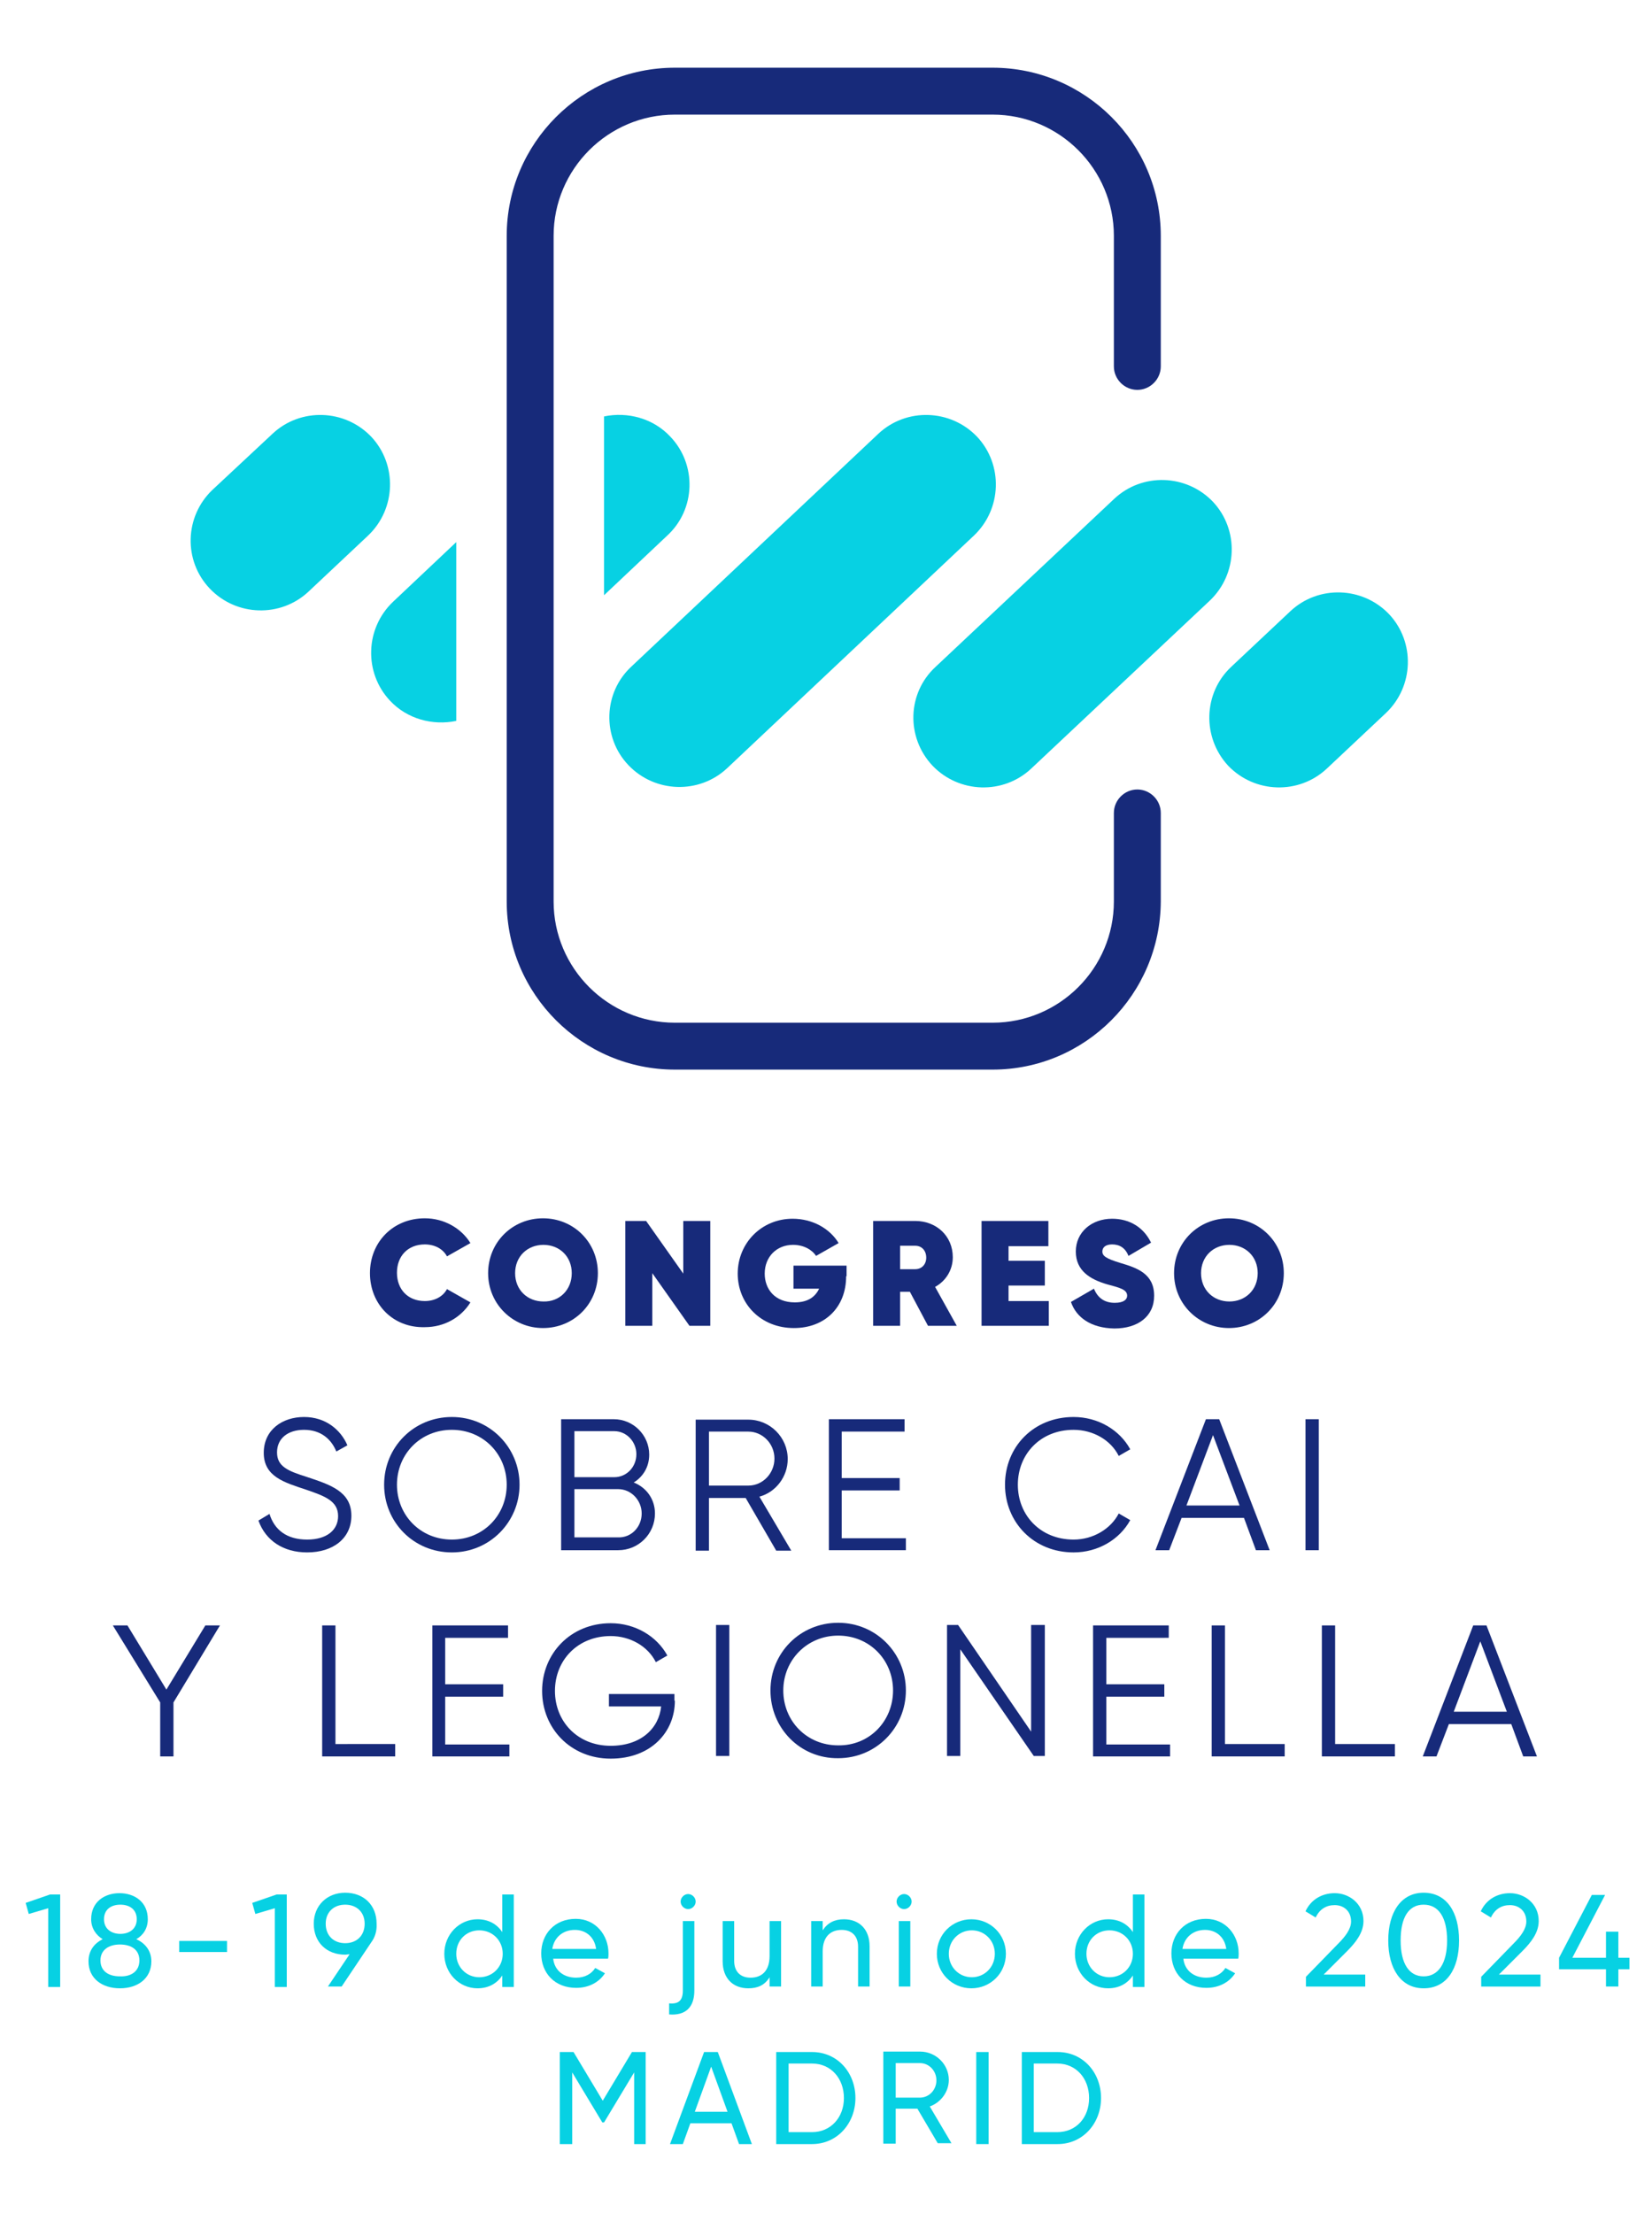<?xml version="1.0" encoding="UTF-8"?> <svg xmlns="http://www.w3.org/2000/svg" xmlns:xlink="http://www.w3.org/1999/xlink" version="1.1" id="Capa_1" x="0px" y="0px" viewBox="0 0 373.3 500" style="enable-background:new 0 0 373.3 500;" xml:space="preserve"> <style type="text/css"> .st0{fill:#07D1E3;} .st1{fill:#172A7A;} </style> <g> <g> <g> <path class="st0" d="M142,172.9L142,172.9c6,6.3,16,6.6,22.3,0.7l55.8-52.6c6.3-6,6.6-16,0.7-22.3l0,0c-6-6.3-16-6.6-22.3-0.7 l-55.8,52.6C136.3,156.5,136,166.6,142,172.9z"></path> </g> </g> <g> <g> <path class="st0" d="M210.7,173L210.7,173c6,6.3,16,6.6,22.3,0.7l40.4-38c6.3-6,6.6-16,0.7-22.3l0,0c-6-6.3-16-6.6-22.3-0.7 l-40.4,38C205,156.6,204.7,166.6,210.7,173z"></path> </g> </g> <g> <g> <path class="st0" d="M277.5,173L277.5,173c6,6.3,16,6.6,22.3,0.7l13.4-12.6c6.3-6,6.6-16,0.7-22.3v0c-6-6.3-16-6.6-22.3-0.7 l-13.4,12.6C271.9,156.6,271.6,166.6,277.5,173z"></path> </g> </g> <g> <g> <path class="st0" d="M47.4,133L47.4,133c6,6.3,16,6.6,22.3,0.7L83.2,121c6.3-6,6.6-16,0.7-22.3l0,0c-6-6.3-16-6.6-22.3-0.7 L48,110.7C41.7,116.7,41.4,126.7,47.4,133z"></path> </g> </g> <g> <g> <path class="st0" d="M151.5,98.7c-3.9-4.2-9.7-5.7-15-4.6v40.4l14.3-13.5C157.2,115.1,157.5,105,151.5,98.7z"></path> </g> <g> <path class="st0" d="M88.8,136c-6.3,6-6.6,16-0.7,22.3c3.9,4.2,9.7,5.7,15,4.6v-40.4L88.8,136z"></path> </g> </g> <g> <g> <g> <path class="st1" d="M224.3,241.7h-71.8c-20.9,0-38-17-38-38V53.3c0-20.9,17-38,38-38h71.8c20.9,0,38,17,38,38v29.5 c0,2.9-2.4,5.3-5.3,5.3c-2.9,0-5.3-2.4-5.3-5.3V53.3c0-15.1-12.3-27.4-27.4-27.4h-71.8c-15.1,0-27.4,12.3-27.4,27.4v150.4 c0,15.1,12.3,27.4,27.4,27.4h71.8c15.1,0,27.4-12.3,27.4-27.4v-20c0-2.9,2.4-5.3,5.3-5.3c2.9,0,5.3,2.4,5.3,5.3v20 C262.2,224.7,245.2,241.7,224.3,241.7z"></path> </g> </g> </g> <g> <path class="st1" d="M58.4,343.6l2.5-1.5c1.1,3.6,3.9,5.8,8.5,5.8c4.5,0,7-2.2,7-5.3c0-3.4-2.9-4.5-7.3-6 c-4.8-1.6-9.5-2.9-9.5-8.3c0-5.2,4.2-8.1,9.1-8.1c4.9,0,8.3,2.9,9.8,6.4l-2.5,1.4c-1.1-2.7-3.4-4.9-7.3-4.9 c-3.6,0-6.1,1.9-6.1,5.1c0,3.2,2.5,4.2,6.6,5.5c5.4,1.8,10.2,3.3,10.2,8.8c0,5.1-4.1,8.3-10,8.3C64,350.8,60,348.1,58.4,343.6z"></path> <path class="st1" d="M86.8,335.5c0-8.5,6.7-15.3,15.3-15.3s15.3,6.9,15.3,15.3s-6.7,15.3-15.3,15.3S86.8,344,86.8,335.5z M114.5,335.5c0-6.9-5.3-12.4-12.4-12.4s-12.4,5.5-12.4,12.4c0,6.9,5.3,12.4,12.4,12.4S114.5,342.4,114.5,335.5z"></path> <path class="st1" d="M148,342c0,4.6-3.7,8.3-8.3,8.3h-12.9v-29.6h11.9c4.4,0,8,3.6,8,8c0,2.8-1.4,5-3.5,6.3 C146,336.1,148,338.7,148,342z M129.8,323.5v10.3h9c2.8,0,5-2.3,5-5.2c0-2.8-2.2-5.2-5-5.2H129.8z M145,342c0-3-2.4-5.5-5.3-5.5 h-9.9v10.9h9.9C142.6,347.5,145,345.1,145,342z"></path> <path class="st1" d="M168.5,338.5h-8.3v11.9h-3v-29.6h11.9c4.9,0,8.9,4,8.9,8.9c0,4-2.7,7.5-6.4,8.5l7.2,12.2h-3.4L168.5,338.5z M160.2,335.7h8.9c3.3,0,5.9-2.8,5.9-6.1c0-3.4-2.7-6.1-5.9-6.1h-8.9V335.7z"></path> <path class="st1" d="M204.7,347.5v2.8h-17.4v-29.6h17.1v2.8h-14.2V334h13.1v2.8h-13.1v10.8H204.7z"></path> <path class="st1" d="M227.1,335.5c0-8.5,6.4-15.3,15.5-15.3c5.5,0,10.4,2.9,12.8,7.3l-2.6,1.5c-1.8-3.6-5.8-5.9-10.2-5.9 c-7.5,0-12.6,5.5-12.6,12.4c0,6.9,5.1,12.4,12.6,12.4c4.4,0,8.4-2.4,10.2-5.9l2.6,1.5c-2.4,4.4-7.3,7.3-12.8,7.3 C233.6,350.8,227.1,344,227.1,335.5z"></path> <path class="st1" d="M281.1,343h-14.1l-2.8,7.3h-3.1l11.4-29.6h3l11.4,29.6h-3.1L281.1,343z M280.1,340.2l-6-15.9l-6,15.9H280.1z"></path> <path class="st1" d="M298,320.7v29.6h-3v-29.6H298z"></path> <path class="st1" d="M39.2,384.7v12.2h-3v-12.2l-10.7-17.4h3.3l8.8,14.5l8.8-14.5h3.3L39.2,384.7z"></path> <path class="st1" d="M89.3,394.1v2.8H72.8v-29.6h3v26.8H89.3z"></path> <path class="st1" d="M115.1,394.1v2.8H97.7v-29.6h17.1v2.8h-14.2v10.5h13.1v2.8h-13.1v10.8H115.1z"></path> <path class="st1" d="M152.5,384.3c0,7.1-5.4,13.1-14.5,13.1s-15.5-6.9-15.5-15.3s6.4-15.3,15.5-15.3c5.5,0,10.4,2.9,12.8,7.3 l-2.6,1.5c-1.8-3.6-5.8-5.9-10.2-5.9c-7.5,0-12.6,5.5-12.6,12.4s5.1,12.4,12.6,12.4c6.9,0,10.9-4,11.4-8.9h-11.8v-2.8h14.8V384.3z "></path> <path class="st1" d="M164.8,367.2v29.6h-3v-29.6H164.8z"></path> <path class="st1" d="M174.1,382c0-8.5,6.7-15.3,15.3-15.3c8.6,0,15.3,6.9,15.3,15.3s-6.7,15.3-15.3,15.3 C180.8,397.4,174.1,390.5,174.1,382z M201.8,382c0-6.9-5.3-12.4-12.4-12.4c-7,0-12.4,5.5-12.4,12.4s5.3,12.4,12.4,12.4 C196.5,394.5,201.8,388.9,201.8,382z"></path> <path class="st1" d="M236.1,367.2v29.6h-2.5L217,372.7v24.1h-3v-29.6h2.5l16.5,24.1v-24.1H236.1z"></path> <path class="st1" d="M264.4,394.1v2.8h-17.4v-29.6h17.1v2.8H250v10.5h13.1v2.8H250v10.8H264.4z"></path> <path class="st1" d="M290.3,394.1v2.8h-16.5v-29.6h3v26.8H290.3z"></path> <path class="st1" d="M315.2,394.1v2.8h-16.5v-29.6h3v26.8H315.2z"></path> <path class="st1" d="M341.5,389.6h-14.1l-2.8,7.3h-3.1l11.4-29.6h3l11.4,29.6h-3.1L341.5,389.6z M340.5,386.8l-6-15.9l-6,15.9 H340.5z"></path> </g> <g> <path class="st0" d="M13.6,428.2v20.8h-2.7v-17.8l-4.4,1.3L5.8,430l5.5-1.9H13.6z"></path> <path class="st0" d="M34.2,443.2c0,3.9-3.1,6.1-7.1,6.1c-4,0-7.1-2.2-7.1-6.1c0-2.3,1.2-4,3.2-5c-1.5-0.9-2.6-2.5-2.6-4.5 c0-4,3.1-5.9,6.4-5.9c3.3,0,6.4,1.9,6.4,5.9c0,2-1,3.6-2.6,4.5C33,439.2,34.2,441,34.2,443.2z M31.5,443c0-2.4-1.8-3.6-4.4-3.6 c-2.5,0-4.4,1.2-4.4,3.6c0,2.4,1.8,3.6,4.4,3.6C29.7,446.7,31.5,445.4,31.5,443z M23.5,433.7c0,2.2,1.7,3.3,3.7,3.3 c2,0,3.7-1.1,3.7-3.3c0-2.3-1.7-3.3-3.7-3.3C25.2,430.4,23.5,431.4,23.5,433.7z"></path> <path class="st0" d="M40.5,438.6h10.8v2.5H40.5V438.6z"></path> <path class="st0" d="M64.8,428.2v20.8h-2.7v-17.8l-4.4,1.3L57,430l5.5-1.9H64.8z"></path> <path class="st0" d="M83.9,438.9L83.9,438.9l-6.7,10h-3.1l4.9-7.3c-0.3,0-0.7,0.1-1,0.1c-4.2,0-7.1-2.8-7.1-7c0-4.1,3-7,7.1-7 c4.2,0,7.1,2.8,7.1,7C85.2,436.4,84.7,437.8,83.9,438.9z M78,439.1c2.6,0,4.4-1.7,4.4-4.4c0-2.6-1.8-4.3-4.4-4.3 c-2.6,0-4.4,1.7-4.4,4.3C73.6,437.4,75.4,439.1,78,439.1z"></path> <path class="st0" d="M116.1,428.2v20.8h-2.6v-2.6c-1.2,1.8-3.1,2.9-5.6,2.9c-4.1,0-7.5-3.4-7.5-7.8c0-4.4,3.4-7.8,7.5-7.8 c2.5,0,4.4,1.1,5.6,2.9v-8.5H116.1z M113.6,441.5c0-3-2.3-5.3-5.3-5.3c-3,0-5.2,2.3-5.2,5.3c0,3,2.3,5.3,5.2,5.3 C111.3,446.8,113.6,444.5,113.6,441.5z"></path> <path class="st0" d="M130.2,446.9c2,0,3.5-0.9,4.3-2.2l2.2,1.2c-1.3,2-3.6,3.3-6.5,3.3c-4.8,0-7.9-3.3-7.9-7.8 c0-4.4,3.1-7.8,7.8-7.8c4.5,0,7.4,3.7,7.4,7.8c0,0.4,0,0.8-0.1,1.2h-12.4C125.3,445.3,127.4,446.9,130.2,446.9z M124.8,440.4h9.9 c-0.4-2.9-2.5-4.3-4.8-4.3C127.2,436.1,125.2,437.8,124.8,440.4z"></path> <path class="st0" d="M154.3,434.1h2.6v15.7c0,3.8-2,5.7-5.7,5.4v-2.5c2.1,0.2,3.1-0.6,3.1-2.9V434.1z M153.8,429.7 c0-0.9,0.8-1.7,1.7-1.7c0.9,0,1.7,0.8,1.7,1.7s-0.8,1.7-1.7,1.7C154.6,431.4,153.8,430.6,153.8,429.7z"></path> <path class="st0" d="M176.5,434.1v14.8h-2.6v-2.1c-1.1,1.8-2.7,2.5-4.8,2.5c-3.5,0-5.8-2.3-5.8-6.1v-9.1h2.6v9 c0,2.4,1.4,3.8,3.7,3.8c2.4,0,4.3-1.4,4.3-4.9v-7.9H176.5z"></path> <path class="st0" d="M196.5,439.8v9.1h-2.6v-9c0-2.4-1.4-3.8-3.7-3.8c-2.4,0-4.3,1.4-4.3,4.9v7.9h-2.6v-14.8h2.6v2.1 c1.1-1.7,2.7-2.5,4.8-2.5C194.2,433.7,196.5,436,196.5,439.8z"></path> <path class="st0" d="M202.6,429.7c0-0.9,0.8-1.7,1.7-1.7c0.9,0,1.7,0.8,1.7,1.7s-0.8,1.7-1.7,1.7 C203.4,431.4,202.6,430.6,202.6,429.7z M203.1,434.1h2.6v14.8h-2.6V434.1z"></path> <path class="st0" d="M211.7,441.5c0-4.4,3.5-7.8,7.8-7.8c4.3,0,7.8,3.4,7.8,7.8c0,4.4-3.5,7.8-7.8,7.8 C215.2,449.3,211.7,445.9,211.7,441.5z M224.8,441.5c0-3-2.3-5.3-5.2-5.3c-2.9,0-5.2,2.3-5.2,5.3c0,3,2.3,5.3,5.2,5.3 C222.5,446.8,224.8,444.5,224.8,441.5z"></path> <path class="st0" d="M258.6,428.2v20.8H256v-2.6c-1.2,1.8-3.1,2.9-5.6,2.9c-4.1,0-7.5-3.4-7.5-7.8c0-4.4,3.4-7.8,7.5-7.8 c2.5,0,4.4,1.1,5.6,2.9v-8.5H258.6z M256,441.5c0-3-2.3-5.3-5.3-5.3c-3,0-5.2,2.3-5.2,5.3c0,3,2.3,5.3,5.2,5.3 C253.7,446.8,256,444.5,256,441.5z"></path> <path class="st0" d="M272.6,446.9c2,0,3.5-0.9,4.3-2.2l2.2,1.2c-1.3,2-3.6,3.3-6.5,3.3c-4.8,0-7.9-3.3-7.9-7.8 c0-4.4,3.1-7.8,7.8-7.8c4.5,0,7.4,3.7,7.4,7.8c0,0.4,0,0.8-0.1,1.2h-12.4C267.7,445.3,269.8,446.9,272.6,446.9z M267.2,440.4h9.9 c-0.4-2.9-2.5-4.3-4.8-4.3C269.6,436.1,267.6,437.8,267.2,440.4z"></path> <path class="st0" d="M295.1,446.7l7.3-7.5c1.6-1.6,2.9-3.3,2.9-5c0-2.4-1.7-3.7-3.7-3.7c-1.9,0-3.4,0.9-4.3,2.8l-2.3-1.4 c1.3-2.8,3.9-4.1,6.6-4.1c3.2,0,6.5,2.3,6.5,6.3c0,2.6-1.7,4.8-3.7,6.8l-5.3,5.3h9.4v2.7h-13.4V446.7z"></path> <path class="st0" d="M313.7,438.5c0-6.4,2.9-10.8,8-10.8c5.2,0,8,4.4,8,10.8c0,6.4-2.8,10.8-8,10.8 C316.6,449.3,313.7,444.9,313.7,438.5z M327,438.5c0-5.2-1.9-8.1-5.3-8.1c-3.4,0-5.2,2.9-5.2,8.1c0,5.2,1.9,8.1,5.2,8.1 C325,446.6,327,443.7,327,438.5z"></path> <path class="st0" d="M334.7,446.7l7.3-7.5c1.6-1.6,2.9-3.3,2.9-5c0-2.4-1.7-3.7-3.7-3.7c-1.9,0-3.4,0.9-4.3,2.8l-2.3-1.4 c1.3-2.8,3.9-4.1,6.6-4.1c3.2,0,6.5,2.3,6.5,6.3c0,2.6-1.7,4.8-3.7,6.8l-5.3,5.3h9.4v2.7h-13.4V446.7z"></path> <path class="st0" d="M368.2,445h-2.5v3.9h-2.8V445h-10.6v-2.6l7.4-14.2h3l-7.4,14.2h7.6v-5.9h2.8v5.9h2.5V445z"></path> <path class="st0" d="M146,484.5h-2.7v-16.2l-6.8,11.3h-0.4l-6.8-11.3v16.2h-2.8v-20.8h3.1l6.6,11l6.6-11h3.1V484.5z"></path> <path class="st0" d="M165.3,479.8H156l-1.7,4.7h-2.9l7.7-20.8h3.1l7.7,20.8H167L165.3,479.8z M164.4,477.2l-3.7-10.2l-3.7,10.2 H164.4z"></path> <path class="st0" d="M193.3,474.1c0,5.7-4.1,10.4-9.8,10.4h-8.1v-20.8h8.1C189.2,463.7,193.3,468.3,193.3,474.1z M190.7,474.1 c0-4.4-2.9-7.8-7.2-7.8h-5.3v15.5h5.3C187.7,481.8,190.7,478.5,190.7,474.1z"></path> <path class="st0" d="M207.3,476.5h-4.9v7.9h-2.8v-20.8h8.3c3.6,0,6.5,2.9,6.5,6.4c0,2.7-1.8,5.1-4.3,6l4.9,8.3h-3.1L207.3,476.5z M202.4,474h5.5c2,0,3.7-1.7,3.7-3.9s-1.7-3.9-3.7-3.9h-5.5V474z"></path> <path class="st0" d="M223.4,463.7v20.8h-2.8v-20.8H223.4z"></path> <path class="st0" d="M248.8,474.1c0,5.7-4.1,10.4-9.8,10.4h-8.1v-20.8h8.1C244.7,463.7,248.8,468.3,248.8,474.1z M246.1,474.1 c0-4.4-2.9-7.8-7.2-7.8h-5.3v15.5h5.3C243.2,481.8,246.1,478.5,246.1,474.1z"></path> </g> <g> <path class="st1" d="M83.6,287.7c0-7,5.2-12.4,12.4-12.4c4.3,0,8.2,2.2,10.3,5.6l-5.3,3c-0.9-1.7-2.8-2.7-5-2.7 c-3.8,0-6.3,2.6-6.3,6.4c0,3.8,2.5,6.4,6.3,6.4c2.2,0,4.1-1,5-2.7l5.3,3c-2.1,3.4-5.9,5.6-10.3,5.6 C88.8,300.1,83.6,294.7,83.6,287.7z"></path> <path class="st1" d="M110.3,287.7c0-7,5.5-12.4,12.4-12.4c6.9,0,12.4,5.4,12.4,12.4s-5.5,12.4-12.4,12.4 C115.9,300.1,110.3,294.7,110.3,287.7z M129.2,287.7c0-3.8-2.8-6.4-6.4-6.4c-3.6,0-6.4,2.6-6.4,6.4c0,3.8,2.8,6.4,6.4,6.4 C126.4,294.2,129.2,291.5,129.2,287.7z"></path> <path class="st1" d="M160.5,275.9v23.7h-4.7l-8.4-11.9v11.9h-6.1v-23.7h4.7l8.4,11.9v-11.9H160.5z"></path> <path class="st1" d="M191.2,288.4c0,7-4.8,11.7-11.8,11.7c-7.5,0-12.7-5.5-12.7-12.3c0-6.9,5.4-12.4,12.4-12.4 c4.5,0,8.4,2.2,10.4,5.5l-5.1,2.9c-0.9-1.4-2.8-2.5-5.2-2.5c-3.7,0-6.4,2.7-6.4,6.5c0,3.5,2.3,6.5,6.8,6.5c2.9,0,4.6-1.2,5.5-3.1 h-5.8V286h12V288.4z"></path> <path class="st1" d="M205.6,291.9h-2.2v7.7h-6.1v-23.7h9.5c4.8,0,8.5,3.4,8.5,8.2c0,2.9-1.6,5.4-4,6.7l4.9,8.8h-6.5L205.6,291.9z M203.4,286.8h3.4c1.5,0,2.5-1.1,2.5-2.6c0-1.6-1-2.7-2.5-2.7h-3.4V286.8z"></path> <path class="st1" d="M237,293.9v5.7h-15.2v-23.7h15.1v5.7h-9v3.3h8.2v5.6h-8.2v3.5H237z"></path> <path class="st1" d="M242,294.2l5.2-3c0.8,2,2.3,3.2,4.7,3.2c2.1,0,2.8-0.8,2.8-1.6c0-1.4-1.6-1.8-4.6-2.6c-3.7-1.1-7-3-7-7.4 s3.6-7.4,8.2-7.4c3.9,0,7.1,1.9,8.8,5.4l-5.1,3c-0.7-1.8-2-2.6-3.7-2.6c-1.5,0-2.2,0.7-2.2,1.6c0,1,0.8,1.6,4.1,2.6 c3.7,1.1,7.6,2.4,7.6,7.4c0,4.7-3.7,7.4-9,7.4C246.5,300.1,243.2,297.7,242,294.2z"></path> <path class="st1" d="M265.3,287.7c0-7,5.5-12.4,12.4-12.4c6.9,0,12.4,5.4,12.4,12.4s-5.5,12.4-12.4,12.4 C270.9,300.1,265.3,294.7,265.3,287.7z M284.2,287.7c0-3.8-2.8-6.4-6.4-6.4s-6.4,2.6-6.4,6.4c0,3.8,2.8,6.4,6.4,6.4 S284.2,291.5,284.2,287.7z"></path> </g> </g> </svg> 